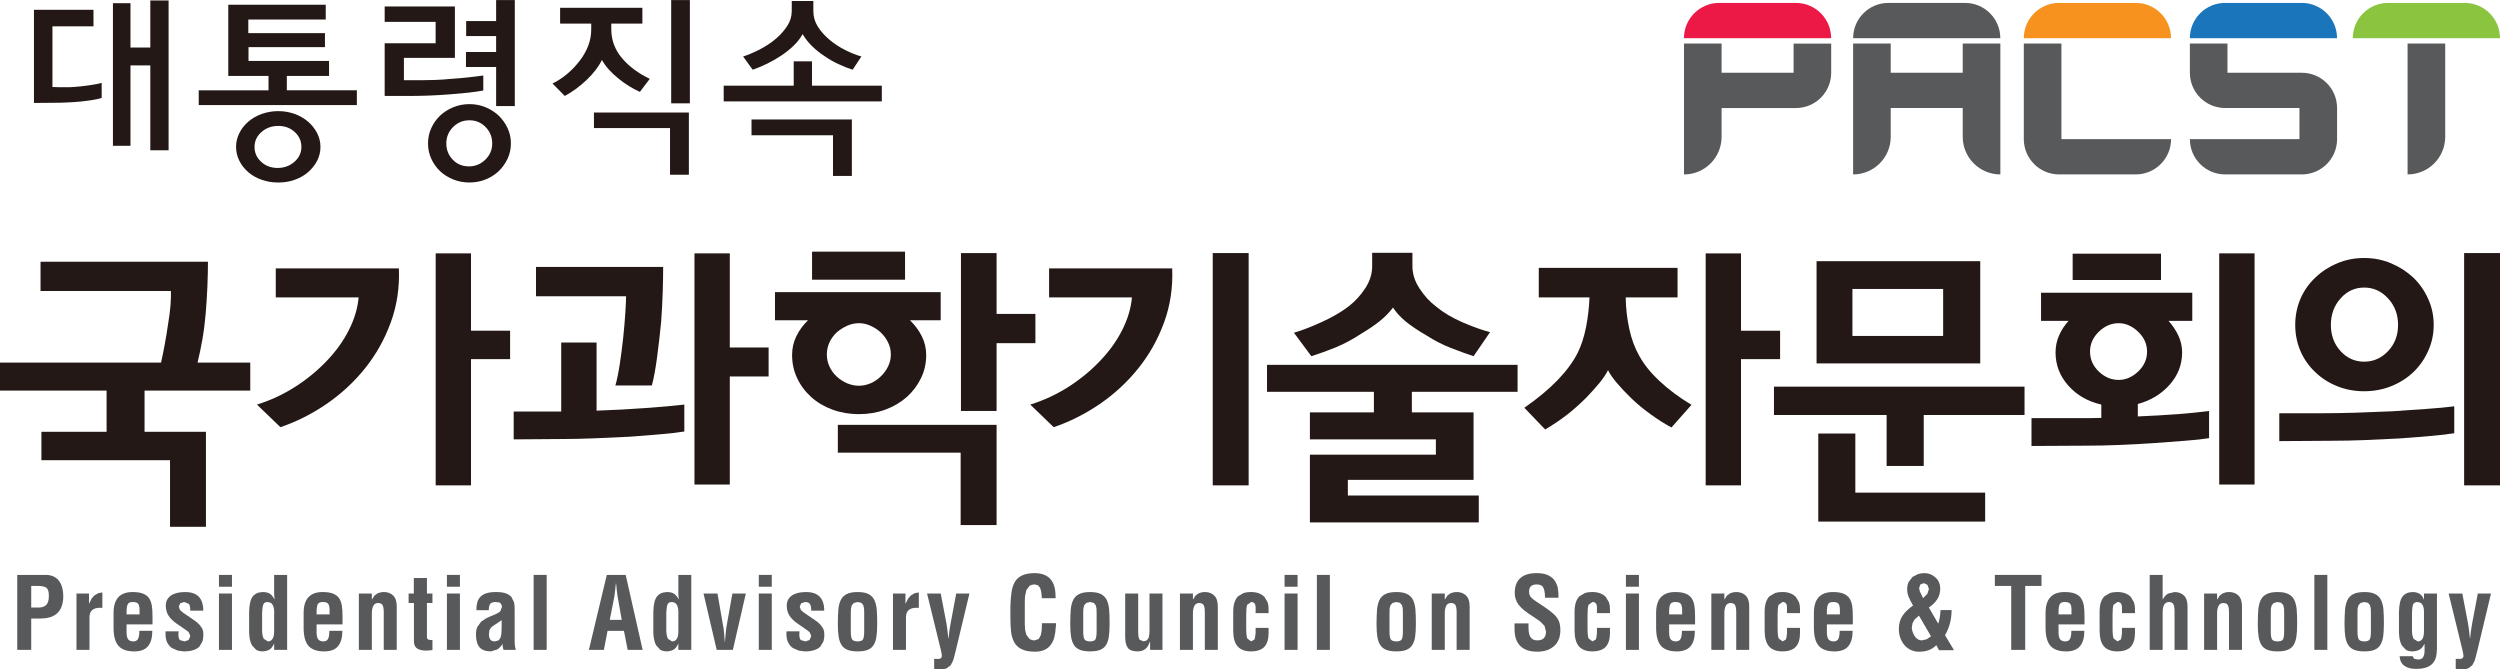 <?xml version="1.0" encoding="UTF-8"?> <svg xmlns="http://www.w3.org/2000/svg" xmlns:xlink="http://www.w3.org/1999/xlink" version="1.2" id="레이어_1" x="0px" y="0px" viewBox="0 0 2048 548.4" overflow="visible" xml:space="preserve"> <g> <path fill="#F6921D" d="M1657.902,31.286c0-15.958,12.94-28.899,28.899-28.899h62.808c15.958,0,28.899,12.941,28.899,28.899"></path> <path fill="#58595B" d="M1688.716,113.998V35.657h-30.814v78.341c0,15.958,12.941,28.88,28.899,28.88h62.808 c15.978,0,28.918-12.921,28.918-28.88"></path> <path fill="#1B75BB" d="M1793.924,31.286c0-15.958,12.94-28.899,28.879-28.899h62.828c15.938,0,28.879,12.941,28.879,28.899"></path> <path fill="#58595B" d="M1914.53,88.368c-0.058-15.9-12.98-28.764-28.88-28.764h-60.913V35.657h-30.794v24.044 c0.058,15.9,12.96,28.783,28.879,28.783h60.893v25.514h-89.772c0,15.958,12.941,28.88,28.879,28.88h62.828 c15.862,0,28.725-12.767,28.88-28.589"></path> <path fill="#EC1846" d="M1379.492,31.286c0-15.958,12.941-28.899,28.88-28.899h62.827c15.939,0,28.88,12.941,28.88,28.899"></path> <path fill="#58595B" d="M1518.088,31.286c0-15.958,12.921-28.899,28.86-28.899h62.847c15.938,0,28.86,12.941,28.86,28.899"></path> <path fill="#8BC53F" d="M1927.413,31.286c0-15.958,12.94-28.899,28.879-28.899h62.828c15.938,0,28.879,12.941,28.879,28.899"></path> <path fill="#58595B" d="M1972.29,35.657v107.24c17.022,0,30.833-13.811,30.833-30.814V35.657"></path> <path fill="#58595B" d="M1500.118,59.605V35.696h-30.814v23.908h-58.978V35.677h-30.795v107.24 c17.022,0,30.795-13.811,30.795-30.814V88.504h60.912C1487.177,88.504,1500.118,75.563,1500.118,59.605"></path> <path fill="#58595B" d="M1607.861,35.657v23.928h-58.978V35.657h-30.814v107.24c17.022,0,30.814-13.811,30.814-30.814V88.465 h58.978v23.618c0,17.003,13.811,30.814,30.833,30.814V35.657"></path> <path fill="#231815" d="M165.753,278.281c1.199-6.828,2.089-13.946,2.747-21.374c0.58-7.138,1.064-14.546,1.412-22.322 c0.29-7.737,0.445-14.45,0.445-20.156H33.212v23.966h106.795c0.135,3.018,0.039,6.964-0.348,11.877 c-0.406,4.913-1.083,10.078-2.031,15.649c-0.812,5.532-1.702,11.084-2.747,16.616c-1.006,5.532-1.992,10.368-2.96,14.488H0v22.98 h87.316v33.716H33.928v23.251h105.363v54.568h29.422v-77.818H118.42v-33.716h86.6v-22.98h-43.194 C163.239,291.319,164.554,285.052,165.753,278.281"></path> <path fill="#231815" d="M225.911,219.884v23.754h67.876c-0.793,8.859-3.443,17.738-7.95,26.694 c-4.526,8.917-10.484,17.254-17.893,25.03c-7.486,7.931-16.094,15.049-25.92,21.374c-9.788,6.287-20.291,11.2-31.53,14.701 l19.227,18.512c13.115-4.449,25.688-10.774,37.739-18.995c12.012-8.24,22.535-17.951,31.549-29.189 c8.995-11.2,16.055-23.754,21.104-37.623c5.068-13.83,7.292-28.551,6.654-44.258"></path> <polyline fill="#231815" points="385.842,207.562 356.905,207.562 356.905,397.611 385.842,397.611 385.842,294.201 417.875,294.201 417.875,270.912 385.842,270.912 "></polyline> <path fill="#231815" d="M488.711,336.408v-55.786h-28.957v56.502h-38.938v22.806l39.654-0.29c8.047,0,16.925-0.174,26.578-0.58 c9.633-0.387,19.15-0.832,28.473-1.296c9.169-0.658,17.757-1.296,25.746-2.031c7.989-0.677,14.43-1.451,19.324-2.244v-22.071 c-8.047,0.948-18.628,1.915-31.665,2.844C515.868,335.228,502.464,335.925,488.711,336.408"></path> <polyline fill="#231815" points="597.846,207.562 568.908,207.562 568.908,396.934 597.846,396.934 597.846,308.399 629.646,308.399 629.646,284.665 597.846,284.665 "></polyline> <path fill="#231815" d="M512.29,255.979c-0.406,6.325-0.987,13.173-1.76,20.639c-0.813,7.409-1.76,14.74-2.844,21.916 c-1.122,7.234-2.302,12.941-3.578,17.235h29.905c1.586-5.842,2.979-13.56,4.275-23.135c1.257-9.594,2.379-19.208,3.308-28.841 c0.619-8.221,1.064-16.5,1.315-24.798c0.251-8.298,0.348-15.068,0.348-20.31H439.094v24.005h73.795 C512.889,245.224,512.677,249.653,512.29,255.979"></path> <polyline fill="#231815" points="848.207,257.158 816.406,257.158 816.406,207.33 787.217,207.33 787.217,336.66 816.406,336.66 816.406,281.125 848.207,281.125 "></polyline> <polyline fill="#231815" points="686.361,370.82 786.966,370.82 786.966,430.127 816.407,430.127 816.407,348.034 686.361,348.034 "></polyline> <rect x="665.238" y="206.15" fill="#231815" width="76.174" height="22.98"></rect> <path fill="#231815" d="M685.394,308.399c-2.515-2.341-4.507-5.126-5.919-8.202c-1.412-3.076-2.128-6.364-2.128-9.826 c0-3.501,0.716-6.77,2.128-9.846c1.412-3.076,3.404-5.803,5.919-8.202c2.553-2.205,5.397-4.023,8.55-5.455 c3.172-1.432,6.422-2.108,9.729-2.108c3.153,0,6.345,0.677,9.498,2.108c3.172,1.431,5.938,3.25,8.298,5.455 c2.553,2.399,4.546,5.126,6.035,8.202c1.528,3.076,2.282,6.345,2.282,9.846c0,3.462-0.754,6.751-2.282,9.826 c-1.49,3.076-3.482,5.861-6.035,8.202c-2.36,2.379-5.126,4.217-8.298,5.61c-3.153,1.296-6.345,1.992-9.498,1.992 c-3.307,0-6.557-0.696-9.729-1.992C690.79,312.616,687.947,310.778,685.394,308.399 M725.26,335.577 c6.635-2.457,12.515-5.919,17.564-10.329c4.913-4.41,8.782-9.556,11.645-15.436c2.844-5.842,4.275-12.167,4.275-18.976 c0-5.513-1.238-10.716-3.675-15.533c-2.476-4.836-5.668-9.13-9.614-12.921h25.146v-23.057H634.869v23.057h27.042 c-3.927,3.791-7.118,8.086-9.478,12.921c-2.398,4.816-3.559,10.02-3.559,15.533c0,6.809,1.373,13.134,4.159,18.976 c2.747,5.88,6.596,11.026,11.49,15.436c4.894,4.41,10.716,7.873,17.448,10.329c6.731,2.457,13.946,3.695,21.703,3.695 S718.606,338.033,725.26,335.577"></path> <path fill="#231815" d="M859.407,219.884v23.754h67.876c-0.774,8.859-3.443,17.738-7.95,26.694 c-4.526,8.917-10.465,17.254-17.912,25.03c-7.447,7.931-16.055,15.049-25.862,21.374c-9.826,6.287-20.33,11.2-31.568,14.701 l19.208,18.512c13.115-4.449,25.707-10.774,37.758-18.995c12.012-8.24,22.535-17.951,31.53-29.189 c9.014-11.2,16.055-23.754,21.123-37.623c5.068-13.83,7.292-28.551,6.654-44.258"></path> <rect x="993.476" y="207.311" fill="#231815" width="29.421" height="190.3"></rect> <path fill="#231815" d="M1094.178,284.587c6.809-2.824,13.676-6.441,20.639-11.026c6.654-3.985,11.993-7.621,16.036-10.948 c4.023-3.327,7.467-6.867,10.31-10.658c2.379,3.791,5.745,7.486,10.097,11.161c4.352,3.617,10.078,7.486,17.196,11.606 c6.635,4.256,13.327,7.718,20.04,10.31c6.751,2.631,12.96,4.875,18.647,6.77l13.521-19.711c-6.654-1.721-14.237-4.449-22.786-8.143 c-8.53-3.753-15.649-7.989-21.336-12.747c-5.242-3.927-9.768-8.879-13.637-14.817c-3.888-5.919-5.842-12.032-5.842-18.357v-10.948 h-32.98v10.948c0,6.325-1.896,12.36-5.687,18.144c-3.791,5.784-8.26,10.62-13.289,14.585c-6.19,4.739-13.618,9.111-22.322,13.057 c-8.666,3.965-16.287,6.867-22.787,8.782l14.256,19.208C1080.753,289.752,1087.388,287.315,1094.178,284.587"></path> <polyline fill="#231815" points="1037.946,320.972 1125.494,320.972 1125.494,337.82 1073.074,337.82 1073.074,359.93 1176.271,359.93 1176.271,372.464 1073.074,372.464 1073.074,427.961 1211.418,427.961 1211.418,405.928 1104.159,405.928 1104.159,393.104 1207.143,393.104 1207.143,337.82 1156.599,337.82 1156.599,320.972 1243.199,320.972 1243.199,298.882 1037.946,298.882 "></polyline> <polyline fill="#231815" points="1458.259,270.931 1426.226,270.931 1426.226,207.581 1397.288,207.581 1397.288,397.611 1426.226,397.611 1426.226,294.201 1458.259,294.201 "></polyline> <path fill="#231815" d="M1342.914,291.57c-3.617-6.325-6.364-13.637-8.163-21.974c-1.838-8.279-2.824-16.984-2.979-25.978h42.478 v-24.179h-113.681v24.179h41.549c-0.329,8.376-1.276,16.539-2.844,24.431c-1.586,7.911-3.811,14.836-6.673,20.659 c-3.772,7.583-9.323,15.126-16.597,22.67c-7.273,7.505-16.364,15.088-27.274,22.67l17.08,17.777 c7.118-4.236,13.308-8.453,18.531-12.535c5.184-4.159,10.194-8.588,14.933-13.328c4.12-4.275,7.776-8.356,11.045-12.302 c3.211-3.965,5.552-7.467,6.983-10.465c1.431,2.998,3.83,6.519,7.234,10.542c3.405,4.023,7.312,8.182,11.742,12.438 c4.604,4.468,9.885,8.859,15.9,13.192c6.016,4.372,11.722,7.95,17.08,10.813l16.403-18.512 c-10.155-6.151-18.86-12.651-26.114-19.479C1352.257,305.44,1346.724,298.515,1342.914,291.57"></path> <polyline fill="#231815" points="1519.887,355.152 1489.537,355.152 1489.537,427.283 1626.237,427.283 1626.237,403.569 1519.887,403.569 "></polyline> <polyline fill="#231815" points="1453.229,339.967 1545.517,339.967 1545.517,381.71 1575.924,381.71 1575.924,339.967 1658.501,339.967 1658.501,316.736 1453.229,316.736 "></polyline> <path fill="#231815" d="M1591.825,275.206h-74.317v-38.493h74.317V275.206z M1622.213,213.965h-134.089v83.739h134.089V213.965z"></path> <rect x="1697.923" y="207.812" fill="#231815" width="72.364" height="21.57"></rect> <rect x="1817.987" y="207.56" fill="#231815" width="28.957" height="189.374"></rect> <path fill="#231815" d="M1735.623,311.223c-6.015,0-11.431-2.244-16.248-6.828c-4.816-4.623-7.215-10.078-7.215-16.403 c0-6.151,2.398-11.587,7.215-16.248c4.817-4.662,10.233-6.983,16.248-6.983c5.707,0,11.006,2.321,15.92,6.983 c4.875,4.662,7.332,10.097,7.332,16.248c0,6.325-2.457,11.78-7.332,16.403C1746.629,308.979,1741.329,311.223,1735.623,311.223 M1751.292,341.147v-10.194c10.619-2.844,19.304-8.144,26.113-15.823c6.77-7.641,10.194-16.442,10.194-26.442 c0-4.739-1.025-9.343-3.076-13.734c-2.07-4.41-4.759-8.472-8.086-12.109h19.479v-23.019h-123.894v23.019h22.555 c-3.327,3.636-5.938,7.699-7.854,12.109c-1.896,4.391-2.824,8.995-2.824,13.734c0,10.291,3.482,19.363,10.446,27.177 c6.944,7.853,15.977,13.037,27.042,15.552v10.929c-3.617,0.135-7.196,0.213-10.678,0.213h-46.501v22.787l45.321-0.251 c8.047,0,16.926-0.193,26.597-0.58c9.653-0.387,19.034-0.89,28.203-1.509c9.343-0.658,17.97-1.296,25.92-1.954 c7.873-0.58,14.353-1.296,19.421-2.108V336.66c-6.654,0.909-15.185,1.78-25.63,2.611 C1773.594,340.026,1762.685,340.664,1751.292,341.147"></path> <path fill="#231815" d="M1917.393,244.45c5.3-5.958,11.761-8.879,19.343-8.879c7.601,0,14.101,2.921,19.556,8.879 c5.474,5.919,8.202,13.192,8.202,21.723c0,8.53-2.728,15.707-8.202,21.471c-5.455,5.764-11.954,8.646-19.556,8.646 c-7.583,0-14.044-2.882-19.343-8.646c-5.281-5.764-7.95-12.941-7.95-21.471C1909.443,257.642,1912.112,250.369,1917.393,244.45 M1896.638,304.84c5.048,4.894,11.025,8.743,17.931,11.509c6.848,2.766,14.256,4.159,22.168,4.159 c7.892,0,15.281-1.393,22.186-4.159c6.887-2.766,12.921-6.615,18.125-11.509c5.087-4.913,9.13-10.658,12.09-17.332 c3.056-6.635,4.546-13.753,4.546-21.336c0-7.621-1.49-14.701-4.546-21.374c-2.959-6.635-7.002-12.418-12.09-17.332 c-5.204-4.875-11.238-8.801-18.125-11.703c-6.906-2.96-14.294-4.41-22.186-4.41c-7.912,0-15.32,1.451-22.168,4.41 c-6.906,2.902-12.882,6.828-17.931,11.703c-5.204,4.913-9.266,10.697-12.129,17.332c-2.824,6.673-4.256,13.753-4.256,21.374 c0,7.583,1.432,14.701,4.256,21.336C1887.372,294.182,1891.434,299.927,1896.638,304.84"></path> <rect x="2018.617" y="207.311" fill="#231815" width="29.383" height="190.3"></rect> <path fill="#231815" d="M1959.755,336.911c-10.02,0.464-20.059,0.851-30.254,1.18c-10.232,0.29-19.517,0.445-27.912,0.445h-34.392 v22.825l43.155-0.29c8.105,0,16.886-0.174,26.462-0.542c9.594-0.426,19.033-0.87,28.396-1.335 c9.149-0.638,17.738-1.296,25.727-2.031c7.969-0.677,14.526-1.451,19.595-2.244v-22.071c-6.016,0.793-13.463,1.489-22.438,2.108 C1979.137,335.635,1969.717,336.292,1959.755,336.911"></path> <path fill="#58595B" d="M25.572,497.693h6.132c2.727,0,4.797-0.716,6.209-2.166c1.431-1.451,2.128-3.907,2.128-7.409 c0-3.366-0.658-5.532-1.992-6.577s-3.753-1.547-7.254-1.547h-5.223 M14.121,532.376v-61.415h23.386c2.63,0,4.875,0.503,6.712,1.451 c1.876,0.967,3.366,2.263,4.468,3.946c1.141,1.644,1.934,3.521,2.418,5.571c0.484,2.031,0.735,4.217,0.735,6.499 c0,2.94-0.464,5.706-1.335,8.337c-0.909,2.553-2.379,4.623-4.372,6.209c-1.664,1.335-3.579,2.263-5.726,2.843 c-2.147,0.58-4.526,0.87-7.157,0.87h-7.679v25.688H14.121z"></path> <path fill="#58595B" d="M72.905,494.405h0.155l1.934-4.004l2.244-2.573l3.25-1.915l2.96-0.542h0.406v12.651l-1.161-0.116h-1.045 c-2.592,0-4.584,0.619-6.035,1.818c-1.509,1.18-2.263,3.172-2.302,5.958v26.694H62.653v-46.173h10.252"></path> <path fill="#58595B" d="M114.319,503.322v-4.004c-0.058-2.341-0.484-3.946-1.238-4.836c-0.754-0.851-2.205-1.315-4.313-1.315 c-2.205,0-3.598,0.658-4.178,1.954c-0.619,1.277-0.909,3.366-0.909,6.325v1.876 M93.022,502.104c0-11.393,5.184-17.1,15.571-17.1 c3.578,0,6.499,0.426,8.704,1.335c2.205,0.909,3.888,2.244,4.952,3.927c1.103,1.741,1.799,3.772,2.166,6.151 c0.368,2.399,0.522,5.319,0.522,8.898v6.171H103.68v6.77c0.058,2.766,0.542,4.662,1.451,5.668c0.929,1.006,2.321,1.509,4.12,1.509 c1.799,0,3.056-0.658,3.791-1.992c0.716-1.354,1.103-3.559,1.103-6.673h10.639c0,5.552-1.18,9.749-3.559,12.612 c-2.36,2.805-6.093,4.255-11.181,4.255c-5.996,0-10.329-1.509-12.999-4.565c-2.689-3.018-4.023-7.989-4.023-14.836V502.104z"></path> <path fill="#58595B" d="M146.313,517.172l-0.174,2.457c0,2.495,0.464,4.12,1.335,4.758l3.753,1.045l3.288-1.141l1.296-2.863 l-0.194-1.161l-1.141-2.553l-3.095-2.244l-0.986-0.696l-5.842-4.004c-2.785-1.973-4.991-4.082-6.461-6.403 c-1.509-2.263-2.283-5.01-2.283-8.163c0-3.598,1.412-6.345,4.159-8.298c2.747-1.934,6.673-2.902,11.722-2.902 c9.904,0,14.836,5.087,14.836,15.281h-10.658c0-2.669-0.348-4.507-1.102-5.552l-3.791-1.567l-3.288,0.986l-1.219,2.785l0.967,2.805 l2.805,2.36l0.251,0.155l8.666,5.919l2.244,1.625l2.282,2.302l1.896,2.65l0.87,2.476l0.155,3.114c0,1.876-0.251,3.579-0.754,5.126 l-2.457,4.198c-1.199,1.219-2.824,2.205-4.913,2.882c-2.089,0.696-4.72,1.083-7.795,1.083l-4.952-0.638l-4.836-2.108 c-1.509-1.025-2.805-2.476-3.83-4.391c-0.967-1.934-1.47-4.275-1.47-7.118v-1.064l0.077-1.141"></path> <path fill="#58595B" d="M179.371,532.376h10.658v-46.171h-10.658V532.376z M179.371,480.652h10.658v-9.691h-10.658V480.652z"></path> <path fill="#58595B" d="M224.577,503.4v-0.716l0.077-0.832l-0.213-3.114l-0.754-2.747l-1.548-2.031l-2.573-0.793 c-1.954,0-3.211,0.58-3.714,1.722c-0.522,1.141-0.87,2.979-1.045,5.513l-0.077,1.683v15.378c0.155,2.457,0.619,4.41,1.335,5.822 l3.346,2.147c3.405,0,5.165-2.727,5.165-8.202 M224.577,527.463h-0.174c-0.987,2.244-2.186,3.811-3.637,4.662 c-1.451,0.87-3.288,1.373-5.532,1.489c-2.128,0-3.908-0.445-5.377-1.296l-3.366-3.54c-0.812-1.451-1.431-3.114-1.779-4.913 c-0.348-1.78-0.561-3.733-0.638-5.803v-16.713c0.135-6.035,1.103-10.271,2.921-12.612c1.857-2.418,4.565-3.617,8.24-3.733 c2.34,0,4.236,0.406,5.745,1.315c1.431,0.928,2.708,2.418,3.753,4.546h0.174l-0.329-4.081v-15.823h10.639v61.415h-10.639V527.463z"></path> <path fill="#58595B" d="M269.995,503.322v-4.004c-0.058-2.341-0.464-3.946-1.257-4.836c-0.754-0.851-2.186-1.315-4.314-1.315 c-2.186,0-3.598,0.658-4.178,1.954c-0.599,1.277-0.89,3.366-0.89,6.325v1.876 M248.736,502.104c0-11.393,5.145-17.1,15.533-17.1 c3.598,0,6.519,0.426,8.704,1.335c2.205,0.909,3.869,2.244,4.971,3.927c1.064,1.741,1.799,3.772,2.147,6.151 c0.348,2.399,0.522,5.319,0.522,8.898v6.171h-21.258v6.77c0.039,2.766,0.542,4.662,1.47,5.668c0.928,1.006,2.282,1.509,4.081,1.509 c1.818,0,3.076-0.658,3.81-1.992c0.716-1.354,1.103-3.559,1.103-6.673h10.658c0,5.552-1.199,9.749-3.578,12.612 c-2.36,2.805-6.093,4.255-11.161,4.255c-6.016,0-10.33-1.509-13.038-4.565c-2.669-3.018-3.965-7.989-3.965-14.836V502.104z"></path> <path fill="#58595B" d="M304.62,490.981h0.174l2.031-3.153l2.592-1.838l2.573-0.793l2.379-0.213c3.172,0,5.725,0.948,7.699,2.843 c1.954,1.915,2.94,4.874,2.94,8.937v35.611h-10.639v-30.775c0-2.573-0.271-4.468-0.87-5.668c-0.561-1.257-1.799-1.876-3.617-1.954 c-1.876,0-3.192,0.735-4.004,2.224c-0.832,1.489-1.257,3.559-1.257,6.287v29.886h-10.639v-46.173h10.639"></path> <path fill="#58595B" d="M354.255,532.55c-2.205,0.29-4.004,0.406-5.436,0.406c-2.863,0-5.242-0.58-7.041-1.664 c-1.799-1.122-2.689-3.134-2.689-6.035v-31.259h-4.352v-7.795h4.256v-12.689h10.755v12.689h4.507v7.795h-4.507v28.667l0.948,1.257 l1.973,0.368h0.909l0.677-0.077"></path> <path fill="#58595B" d="M366.112,532.376h10.658v-46.171h-10.658V532.376z M366.112,480.652h10.658v-9.691h-10.658V480.652z"></path> <path fill="#58595B" d="M410.95,508.061l-2.708,1.799c-2.611,1.702-4.565,3.056-5.9,4.081l-1.432,2.36l-0.367,3.25 c0,1.915,0.367,3.366,1.122,4.372c0.735,0.986,2.05,1.509,3.888,1.509l2.979-0.89l1.606-2.36l0.599-3.018l0.155-3.791l0.058-2.321 M412.439,532.376l-0.735-3.424l0.077-0.658v-0.658h-0.174c-1.315,2.012-2.747,3.501-4.255,4.391l-5.068,1.586 c-4.313,0-7.447-1.122-9.42-3.327c-1.954-2.263-2.94-5.745-2.94-10.484c0-2.418,0.348-4.468,1.083-6.209l3.133-4.314l4.275-2.844 c1.547-0.793,3.578-1.664,6.171-2.689l1.122-0.484c1.915-0.832,3.308-1.702,4.178-2.592l1.315-3.327l-0.251-1.78l-1.47-1.954 l-3.52-0.445c-2.166,0-3.675,0.561-4.43,1.586c-0.754,1.103-1.122,2.805-1.122,5.145h-10.155c0-2.418,0.213-4.526,0.696-6.287 c0.464-1.76,1.296-3.327,2.495-4.584c1.199-1.335,2.863-2.321,4.971-3.018c2.128-0.677,4.778-1.006,7.95-1.006 c3.269,0,5.939,0.329,7.989,1.064c2.05,0.774,3.578,1.76,4.623,3.018l2.089,4.217c0.367,1.528,0.542,3.346,0.542,5.358v27.255 c0,2.108,0.29,4.217,0.909,6.461H412.439z"></path> <rect x="437.16" y="470.961" fill="#58595B" width="10.678" height="61.415"></rect> <path fill="#58595B" d="M499.523,507.81h9.807l-3.076-17.409c-0.348-1.528-0.658-3.869-1.006-6.944l-0.155-1.586l-0.406-4.081 h-0.155l-0.426,4.081l-0.174,1.586c-0.31,3.076-0.658,5.416-0.987,6.944 M482.424,532.376l14.662-61.415h15.475l13.888,61.415 h-12.263l-3.056-15.571h-13.424l-2.998,15.571H482.424z"></path> <path fill="#58595B" d="M555.697,503.4v-0.716l0.077-0.832l-0.213-3.114l-0.735-2.747l-1.547-2.031l-2.592-0.793 c-1.954,0-3.211,0.58-3.714,1.722c-0.503,1.141-0.87,2.979-1.045,5.513l-0.077,1.683v15.378c0.174,2.457,0.619,4.41,1.335,5.822 l3.327,2.147c3.463,0,5.184-2.727,5.184-8.202 M555.697,527.463h-0.174c-0.967,2.244-2.205,3.811-3.637,4.662 c-1.451,0.87-3.288,1.373-5.493,1.489c-2.166,0-3.965-0.445-5.416-1.296l-3.385-3.54c-0.832-1.451-1.373-3.114-1.741-4.913 c-0.387-1.78-0.6-3.733-0.638-5.803v-16.713c0.135-6.035,1.083-10.271,2.921-12.612c1.838-2.418,4.584-3.617,8.26-3.733 c2.302,0,4.217,0.406,5.706,1.315c1.47,0.928,2.708,2.418,3.753,4.546h0.174l-0.329-4.081v-15.823h10.619v61.415h-10.619V527.463z"></path> <path fill="#58595B" d="M576.317,486.203h11.451l4.507,25.881c0.348,1.509,0.599,3.424,0.812,5.706 c0.232,2.244,0.426,4.546,0.58,6.906l0.077,1.045h0.174l0.077-1.045c0.174-2.36,0.387-4.662,0.58-6.906 c0.213-2.283,0.503-4.198,0.793-5.706l4.604-25.881h11.026l-10.62,46.173h-13.25"></path> <path fill="#58595B" d="M621.599,532.376h10.639v-46.171h-10.639V532.376z M621.599,480.652h10.639v-9.691h-10.639V480.652z"></path> <path fill="#58595B" d="M654.986,517.172l-0.174,2.457c0,2.495,0.445,4.12,1.335,4.758l3.753,1.045l3.269-1.141l1.296-2.863 l-0.155-1.161l-1.199-2.553l-3.056-2.244l-0.986-0.696l-5.803-4.004c-2.844-1.973-5.029-4.082-6.519-6.403 c-1.489-2.263-2.244-5.01-2.244-8.163c0-3.598,1.354-6.345,4.12-8.298c2.766-1.934,6.693-2.902,11.761-2.902 c9.865,0,14.817,5.087,14.817,15.281h-10.639c0-2.669-0.387-4.507-1.141-5.552c-0.774-1.044-2.031-1.567-3.791-1.567l-3.269,0.986 l-1.219,2.785l0.948,2.805l2.805,2.36l0.251,0.155l8.685,5.919l2.244,1.625l2.302,2.302l1.896,2.65l0.851,2.476l0.174,3.114 c0,1.876-0.271,3.579-0.754,5.126l-2.476,4.198c-1.199,1.219-2.844,2.205-4.913,2.882c-2.089,0.696-4.72,1.083-7.834,1.083 l-4.913-0.638l-4.836-2.108c-1.528-1.025-2.805-2.476-3.83-4.391c-0.967-1.934-1.489-4.275-1.489-7.118v-1.064l0.077-1.141"></path> <path fill="#58595B" d="M696.98,517.308c0,3.114,0.348,5.242,1.006,6.403c0.716,1.122,2.263,1.722,4.643,1.722 c2.302,0,3.753-0.6,4.372-1.722c0.619-1.161,0.948-3.288,0.948-6.403v-15.359l-0.116-3.559l-0.619-2.611l-1.586-1.915l-2.998-0.696 l-3.192,0.774l-1.663,1.915l-0.638,2.534l-0.155,3.559 M694.292,532.337c-2.128-0.832-3.772-2.166-4.913-3.965 c-1.141-1.799-1.934-4.081-2.398-6.886c-0.406-2.766-0.638-6.306-0.638-10.542c0.058-5.01,0.194-8.917,0.445-11.722 c0.251-2.766,0.851-5.261,1.857-7.447c0.986-2.167,2.592-3.869,4.816-5.029c2.244-1.18,5.3-1.741,9.169-1.741 c3.83,0,6.828,0.561,9.014,1.741c2.186,1.161,3.772,2.863,4.739,5.029c0.986,2.186,1.605,4.7,1.838,7.583 c0.251,2.863,0.387,6.712,0.387,11.587c0,4.314-0.213,7.853-0.619,10.6c-0.406,2.747-1.18,5.029-2.302,6.828 c-1.102,1.799-2.727,3.134-4.836,3.965c-2.07,0.87-4.855,1.277-8.221,1.277C699.205,533.614,696.419,533.208,694.292,532.337"></path> <path fill="#58595B" d="M741.761,494.405h0.174l1.954-4.004l2.225-2.573l3.23-1.915l2.96-0.542h0.406v12.651l-1.122-0.116h-1.064 c-2.573,0-4.565,0.619-6.054,1.818c-1.509,1.18-2.244,3.172-2.302,5.958v26.694h-10.639v-46.173h10.233"></path> <path fill="#58595B" d="M770.64,486.203l4.681,24.489c0.484,2.727,1.006,6.809,1.528,12.264h0.193 c0.329-3.791,0.851-7.776,1.644-11.954l4.643-24.798h10.832l-11.219,46.83l-0.638,2.553c-0.638,2.573-1.161,4.488-1.625,5.784 l-1.876,3.617l-3.288,2.495c-1.373,0.58-3.153,0.87-5.242,0.87c-1.509,0-3.172-0.135-5.01-0.426v-8.24l1.045,0.058 c7.273,0.793,5.184-3.134,4.256-8.028l-11.122-45.515"></path> <path fill="#58595B" d="M865.113,510.518l-0.078,1.741l-0.174,1.799c-0.174,2.96-0.542,5.668-1.161,8.028 c-0.619,2.341-1.605,4.41-2.94,6.151c-1.277,1.799-3.018,3.172-5.126,4.139c-2.147,0.967-4.739,1.489-7.873,1.489 c-4.527,0-8.144-0.696-10.871-2.07c-2.747-1.354-4.758-3.25-6.074-5.706c-1.315-2.457-2.147-5.3-2.534-8.472 c-0.387-3.192-0.58-7.234-0.58-12.109v-8.743c0.174-4.739,0.483-8.608,0.929-11.645c0.425-3.056,1.296-5.706,2.553-8.105 c1.296-2.379,3.269-4.217,5.958-5.552c2.65-1.296,6.229-1.954,10.62-1.954c10.368,0.174,15.977,5.455,16.79,15.862l0.251,4.662 h-11.316l-0.155-1.915l-0.406-3.579l-0.793-2.747l-1.586-2.225l-2.785-0.793c-1.857,0-3.327,0.426-4.468,1.257l-2.495,3.424 l-1.064,4.778c-0.135,1.721-0.232,3.714-0.232,5.996v17.061l0.232,4.623l1.064,4.139l2.495,3.288 c1.141,0.832,2.611,1.257,4.468,1.257l3.134-1.18l1.702-3.037l0.735-3.791l0.155-4.159l0.097-1.915"></path> <path fill="#58595B" d="M887.378,517.308c0,3.114,0.329,5.242,1.006,6.403c0.716,1.122,2.244,1.722,4.643,1.722 c2.302,0,3.753-0.6,4.372-1.722c0.619-1.161,0.948-3.288,0.948-6.403v-15.359l-0.116-3.559l-0.619-2.611l-1.605-1.915l-2.979-0.696 l-3.192,0.774l-1.683,1.915l-0.638,2.534l-0.135,3.559 M884.67,532.337c-2.109-0.832-3.753-2.166-4.913-3.965 c-1.122-1.799-1.915-4.081-2.36-6.886c-0.426-2.766-0.658-6.306-0.658-10.542c0.058-5.01,0.193-8.917,0.426-11.722 c0.271-2.766,0.89-5.261,1.876-7.447c0.967-2.167,2.592-3.869,4.836-5.029c2.205-1.18,5.281-1.741,9.149-1.741 c3.83,0,6.809,0.561,9.014,1.741c2.186,1.161,3.772,2.863,4.739,5.029c0.967,2.186,1.606,4.7,1.838,7.583 c0.251,2.863,0.367,6.712,0.367,11.587c0,4.314-0.213,7.853-0.599,10.6c-0.445,2.747-1.2,5.029-2.302,6.828 c-1.103,1.799-2.728,3.134-4.817,3.965c-2.108,0.87-4.855,1.277-8.24,1.277C889.583,533.614,886.817,533.208,884.67,532.337"></path> <path fill="#58595B" d="M942.158,525.548h-0.174c-0.813,2.708-2.031,4.739-3.637,6.035c-1.625,1.296-3.695,1.973-6.287,2.05 c-3.985,0-6.673-0.967-8.124-2.902c-1.47-1.973-2.186-4.971-2.186-9.169v-35.34h10.658v31.626l0.213,3.656l0.851,2.476l3.288,1.451 l2.728-0.832l1.47-2.128l0.58-2.824l0.135-3.463v-29.963h10.619v46.173h-10.136"></path> <path fill="#58595B" d="M977.247,490.981h0.174l2.031-3.153l2.573-1.838l2.592-0.793l2.379-0.213c3.172,0,5.745,0.948,7.679,2.843 c1.973,1.915,2.96,4.874,2.96,8.937v35.611h-10.639v-30.775c0-2.573-0.29-4.468-0.87-5.668c-0.561-1.257-1.799-1.876-3.617-1.954 c-1.876,0-3.211,0.735-4.023,2.224c-0.813,1.489-1.238,3.559-1.238,6.287v29.886h-10.639v-46.173h10.639"></path> <path fill="#58595B" d="M1028.604,502.258v-5.203c-0.194-2.573-1.412-3.907-3.695-3.907l-3.269,2.36 c-0.503,1.548-0.735,4.217-0.735,7.989v10.852c0,4.43,0.29,7.351,0.87,8.685l3.134,2.379l2.728-1.509 c0.425-0.987,0.716-2.534,0.87-4.7l0.097-0.58v-4.275h10.62v4.275c0,4.971-1.141,8.705-3.424,11.239 c-2.282,2.476-5.996,3.753-11.122,3.753c-4.739,0-8.337-1.373-10.755-4.043c-2.476-2.727-3.675-7.118-3.675-13.212v-15.01 c0-3.114,0.367-5.745,1.064-7.911c0.735-2.108,1.722-3.83,3.037-5.049l4.546-2.65c1.722-0.503,3.656-0.754,5.784-0.754 c2.553,0,4.778,0.348,6.674,1.083c1.876,0.754,3.366,1.76,4.526,2.998l2.553,4.294c0.522,1.586,0.793,3.366,0.793,5.203v3.695"></path> <path fill="#58595B" d="M1052.318,532.376h10.658v-46.171h-10.658V532.376z M1052.318,480.652h10.658v-9.691h-10.658V480.652z"></path> <rect x="1078.78" y="470.961" fill="#58595B" width="10.639" height="61.415"></rect> <path fill="#58595B" d="M1138.281,517.308c0,3.114,0.348,5.242,1.006,6.403c0.716,1.122,2.225,1.722,4.662,1.722 c2.263,0,3.714-0.6,4.372-1.722c0.6-1.161,0.928-3.288,0.928-6.403v-15.359l-0.135-3.559l-0.619-2.611l-1.586-1.915l-2.959-0.696 l-3.192,0.774l-1.703,1.915l-0.658,2.534l-0.116,3.559 M1135.592,532.337c-2.128-0.832-3.772-2.166-4.913-3.965 c-1.161-1.799-1.954-4.081-2.379-6.886c-0.445-2.766-0.658-6.306-0.658-10.542c0.058-5.01,0.213-8.917,0.445-11.722 c0.251-2.766,0.87-5.261,1.837-7.447c0.987-2.167,2.611-3.869,4.836-5.029c2.225-1.18,5.3-1.741,9.188-1.741 c3.791,0,6.789,0.561,8.975,1.741c2.205,1.161,3.772,2.863,4.778,5.029c0.948,2.186,1.586,4.7,1.818,7.583 c0.251,2.863,0.367,6.712,0.367,11.587c0,4.314-0.194,7.853-0.6,10.6s-1.18,5.029-2.321,6.828 c-1.103,1.799-2.728,3.134-4.817,3.965c-2.089,0.87-4.836,1.277-8.202,1.277C1140.505,533.614,1137.7,533.208,1135.592,532.337"></path> <path fill="#58595B" d="M1183.563,490.981h0.155l2.05-3.153l2.553-1.838l2.612-0.793l2.341-0.213c3.172,0,5.745,0.948,7.698,2.843 c2.012,1.915,2.96,4.874,2.96,8.937v35.611h-10.658v-30.775c0-2.573-0.29-4.468-0.832-5.668c-0.6-1.257-1.799-1.876-3.637-1.954 c-1.876,0-3.211,0.735-4.043,2.224c-0.793,1.489-1.199,3.559-1.199,6.287v29.886h-10.678v-46.173h10.678"></path> <path fill="#58595B" d="M1265.676,489.647c0-3.54-0.445-6.229-1.316-8.105c-0.87-1.876-2.689-2.766-5.416-2.766 c-2.031,0-3.578,0.426-4.681,1.354c-1.064,0.909-1.644,2.36-1.644,4.352c0,2.089,0.542,3.714,1.528,4.758 c1.025,1.161,2.631,2.457,4.875,3.927l0.174,0.077l3.772,2.476l3.501,2.379l3.675,2.708l2.96,2.515 c1.915,1.838,3.25,3.772,4.024,5.745c0.754,2.012,1.122,4.391,1.122,7.099c0,5.668-1.702,10.059-5.145,13.095 c-3.443,3.056-8.027,4.604-13.734,4.604c-3.347,0-6.171-0.445-8.589-1.335c-2.399-0.909-4.352-2.186-5.823-3.849 c-1.47-1.625-2.573-3.559-3.25-5.803c-0.658-2.282-1.006-4.855-1.006-7.699v-4.488h11.451v3.598c0,3.385,0.542,5.958,1.683,7.679 c1.103,1.78,2.94,2.631,5.532,2.631c4.739,0,7.099-2.379,7.099-7.176l-1.122-4.623l-3.443-3.52 c-1.335-1.006-3.385-2.457-6.229-4.314c-2.94-1.915-5.319-3.579-7.099-4.991c-1.76-1.451-3.347-3.037-4.759-4.836 c-1.973-2.901-2.94-6.016-2.94-9.44c0-5.261,1.49-9.323,4.488-12.032c3.017-2.785,7.505-4.159,13.502-4.159 c4.14,0,7.447,0.658,9.942,2.012c2.495,1.354,4.294,3.018,5.397,5.049c1.122,2.012,1.838,4.004,2.07,5.938 c0.329,1.973,0.445,4.159,0.445,6.519v0.619"></path> <path fill="#58595B" d="M1308.212,502.258v-5.203c-0.155-2.573-1.354-3.907-3.675-3.907l-3.269,2.36 c-0.503,1.548-0.754,4.217-0.754,7.989v10.852c0,4.43,0.271,7.351,0.87,8.685l3.153,2.379l2.727-1.509 c0.426-0.987,0.716-2.534,0.89-4.7l0.058-0.58v-4.275h10.677v4.275c0,4.971-1.18,8.705-3.462,11.239 c-2.302,2.476-6.016,3.753-11.142,3.753c-4.739,0-8.337-1.373-10.755-4.043c-2.418-2.727-3.637-7.118-3.637-13.212v-15.01 c0-3.114,0.348-5.745,1.064-7.911c0.697-2.108,1.702-3.83,3.037-5.049l4.526-2.65c1.722-0.503,3.656-0.754,5.764-0.754 c2.592,0,4.816,0.348,6.673,1.083c1.876,0.754,3.404,1.76,4.546,2.998l2.553,4.294c0.542,1.586,0.832,3.366,0.832,5.203v3.695"></path> <path fill="#58595B" d="M1331.947,532.376h10.658v-46.171h-10.658V532.376z M1331.947,480.652h10.658v-9.691h-10.658V480.652z"></path> <path fill="#58595B" d="M1378.003,503.322v-4.004c-0.077-2.341-0.503-3.946-1.257-4.836c-0.774-0.851-2.224-1.315-4.333-1.315 c-2.167,0-3.598,0.658-4.178,1.954c-0.619,1.277-0.89,3.366-0.89,6.325v1.876 M1356.687,502.104c0-11.393,5.184-17.1,15.552-17.1 c3.598,0,6.519,0.426,8.724,1.335c2.205,0.909,3.869,2.244,4.952,3.927c1.083,1.741,1.818,3.772,2.167,6.151 c0.368,2.399,0.522,5.319,0.522,8.898v6.171h-21.258v6.77c0.039,2.766,0.522,4.662,1.451,5.668s2.302,1.509,4.101,1.509 c1.818,0,3.056-0.658,3.81-1.992c0.716-1.354,1.103-3.559,1.103-6.673h10.639c0,5.552-1.18,9.749-3.54,12.612 c-2.399,2.805-6.113,4.255-11.219,4.255c-5.977,0-10.33-1.509-12.999-4.565c-2.669-3.018-4.004-7.989-4.004-14.836V502.104z"></path> <path fill="#58595B" d="M1412.589,490.981h0.174l2.031-3.153l2.592-1.838l2.573-0.793l2.36-0.213c3.172,0,5.726,0.948,7.699,2.843 c1.973,1.915,2.94,4.874,2.94,8.937v35.611h-10.639v-30.775c0-2.573-0.29-4.468-0.851-5.668c-0.581-1.257-1.799-1.876-3.656-1.954 c-1.838,0-3.172,0.735-3.985,2.224c-0.813,1.489-1.238,3.559-1.238,6.287v29.886h-10.658v-46.173h10.658"></path> <path fill="#58595B" d="M1463.907,502.258v-5.203c-0.136-2.573-1.374-3.907-3.656-3.907l-3.269,2.36 c-0.503,1.548-0.755,4.217-0.755,7.989v10.852c0,4.43,0.29,7.351,0.87,8.685l3.153,2.379l2.728-1.509 c0.426-0.987,0.696-2.534,0.87-4.7l0.058-0.58v-4.275h10.658v4.275c0,4.971-1.142,8.705-3.463,11.239 c-2.263,2.476-5.957,3.753-11.122,3.753c-4.74,0-8.337-1.373-10.755-4.043c-2.418-2.727-3.637-7.118-3.637-13.212v-15.01 c0-3.114,0.348-5.745,1.064-7.911c0.716-2.108,1.722-3.83,3.018-5.049l4.565-2.65c1.702-0.503,3.636-0.754,5.745-0.754 c2.592,0,4.797,0.348,6.692,1.083c1.877,0.754,3.366,1.76,4.546,2.998l2.534,4.294c0.542,1.586,0.813,3.366,0.813,5.203v3.695"></path> <path fill="#58595B" d="M1507.236,503.322v-4.004c-0.077-2.341-0.484-3.946-1.238-4.836c-0.774-0.851-2.224-1.315-4.352-1.315 c-2.205,0-3.578,0.658-4.159,1.954c-0.619,1.277-0.909,3.366-0.909,6.325v1.876 M1485.939,502.104c0-11.393,5.165-17.1,15.552-17.1 c3.598,0,6.519,0.426,8.724,1.335c2.205,0.909,3.83,2.244,4.952,3.927c1.083,1.741,1.799,3.772,2.166,6.151 c0.348,2.399,0.503,5.319,0.503,8.898v6.171h-21.258v6.77c0.038,2.766,0.522,4.662,1.47,5.668c0.929,1.006,2.283,1.509,4.081,1.509 c1.838,0,3.057-0.658,3.83-1.992c0.716-1.354,1.083-3.559,1.083-6.673h10.639c0,5.552-1.18,9.749-3.56,12.612 c-2.359,2.805-6.074,4.255-11.18,4.255c-5.997,0-10.33-1.509-12.999-4.565c-2.688-3.018-4.004-7.989-4.004-14.836V502.104z"></path> <path fill="#58595B" d="M1578.883,486.494l1.296-3.985l-1.238-3.385l-2.844-1.412l-2.844,1.006l-1.122,2.998l0.6,2.785l1.722,3.501 l0.967,1.992 M1571.997,504.309l-3.598,3.211l-1.644,3.018l-0.58,3.269v0.754l0.077,0.638c0.387,2.534,1.315,4.7,2.747,6.615 c1.47,1.857,3.269,2.786,5.455,2.786l3.849-0.89l3.578-2.457L1571.997,504.309z M1587.801,510.944 c1.083-3.385,1.721-7.118,1.876-11.2h9.072c0,7.583-1.779,14.45-5.397,20.601l7.37,12.283h-12.283l-2.186-4.081 c-2.05,1.954-4.198,3.366-6.442,4.12c-2.282,0.832-4.913,1.219-7.911,1.219c-2.341,0-4.507-0.503-6.499-1.431 c-1.992-0.909-3.733-2.205-5.203-3.907c-1.49-1.702-2.612-3.656-3.443-5.938c-0.793-2.263-1.219-4.681-1.219-7.234 c0-4.255,0.968-7.853,2.902-10.794c1.934-2.96,4.855-5.803,8.724-8.55c-1.567-2.708-2.766-5.068-3.598-7.08 c-0.832-1.954-1.218-4.043-1.218-6.19c0-2.244,0.387-4.256,1.18-5.977l3.23-4.178l4.545-2.341c1.663-0.503,3.385-0.754,5.184-0.754 c3.443,0,6.48,1.18,9.053,3.54c2.611,2.302,3.888,5.416,3.888,9.246c0,3.211-0.832,6.132-2.495,8.705 c-1.683,2.592-3.927,4.797-6.828,6.615L1587.801,510.944z"></path> <polyline fill="#58595B" points="1634.187,470.961 1672.409,470.961 1672.409,479.994 1659.043,479.994 1659.043,532.376 1647.592,532.376 1647.592,479.994 1634.187,479.994 "></polyline> <path fill="#58595B" d="M1696.976,503.322v-4.004c-0.02-2.341-0.445-3.946-1.219-4.836c-0.754-0.851-2.205-1.315-4.333-1.315 c-2.205,0-3.578,0.658-4.159,1.954c-0.619,1.277-0.909,3.366-0.909,6.325v1.876 M1675.717,502.104c0-11.393,5.183-17.1,15.552-17.1 c3.598,0,6.499,0.426,8.724,1.335c2.186,0.909,3.869,2.244,4.933,3.927c1.103,1.741,1.818,3.772,2.186,6.151 c0.348,2.399,0.522,5.319,0.522,8.898v6.171h-21.278v6.77c0.038,2.766,0.541,4.662,1.47,5.668c0.929,1.006,2.302,1.509,4.101,1.509 c1.799,0,3.056-0.658,3.792-1.992c0.735-1.354,1.122-3.559,1.122-6.673h10.658c0,5.552-1.199,9.749-3.578,12.612 c-2.379,2.805-6.112,4.255-11.199,4.255c-5.997,0-10.33-1.509-12.999-4.565c-2.669-3.018-4.003-7.989-4.003-14.836V502.104z"></path> <path fill="#58595B" d="M1738.312,502.258v-5.203c-0.174-2.573-1.374-3.907-3.675-3.907l-3.269,2.36 c-0.522,1.548-0.754,4.217-0.754,7.989v10.852c0,4.43,0.29,7.351,0.851,8.685l3.172,2.379l2.727-1.509 c0.406-0.987,0.697-2.534,0.87-4.7l0.078-0.58v-4.275h10.658v4.275c0,4.971-1.199,8.705-3.443,11.239 c-2.302,2.476-6.016,3.753-11.142,3.753c-4.759,0-8.337-1.373-10.774-4.043c-2.418-2.727-3.617-7.118-3.617-13.212v-15.01 c0-3.114,0.329-5.745,1.045-7.911c0.715-2.108,1.702-3.83,3.036-5.049l4.526-2.65c1.721-0.503,3.656-0.754,5.784-0.754 c2.553,0,4.797,0.348,6.654,1.083c1.896,0.754,3.404,1.76,4.565,2.998l2.515,4.294c0.541,1.586,0.851,3.366,0.851,5.203v3.695"></path> <path fill="#58595B" d="M1761.022,532.376v-61.415h10.619v20.02h0.174c1.296-2.379,2.824-3.985,4.526-4.778l5.048-1.199 c3.172,0,5.726,0.948,7.699,2.824c1.953,1.915,2.94,4.874,2.94,8.937v35.611h-10.639v-31.568c0-2.611-0.29-4.449-0.87-5.706 c-0.561-1.238-1.76-1.857-3.637-1.934c-1.856,0-3.172,0.774-4.004,2.205c-0.812,1.489-1.238,3.559-1.238,6.306v30.698"></path> <path fill="#58595B" d="M1816.247,490.981h0.174l2.031-3.153l2.592-1.838l2.573-0.793l2.38-0.213c3.172,0,5.745,0.948,7.679,2.843 c1.993,1.915,2.96,4.874,2.96,8.937v35.611h-10.639v-30.775c0-2.573-0.29-4.468-0.871-5.668c-0.541-1.257-1.78-1.876-3.636-1.954 c-1.838,0-3.172,0.735-4.004,2.224c-0.813,1.489-1.238,3.559-1.238,6.287v29.886h-10.639v-46.173h10.639"></path> <path fill="#58595B" d="M1860.233,517.308c0,3.114,0.329,5.242,0.986,6.403c0.697,1.122,2.244,1.722,4.623,1.722 c2.302,0,3.772-0.6,4.41-1.722c0.619-1.161,0.928-3.288,0.928-6.403v-15.359l-0.096-3.559l-0.619-2.611l-1.625-1.915l-2.998-0.696 l-3.172,0.774l-1.683,1.915l-0.658,2.534l-0.097,3.559 M1857.506,532.337c-2.109-0.832-3.753-2.166-4.933-3.965 c-1.103-1.799-1.896-4.081-2.36-6.886c-0.426-2.766-0.638-6.306-0.638-10.542c0.038-5.01,0.193-8.917,0.445-11.722 c0.251-2.766,0.871-5.261,1.857-7.447c0.948-2.167,2.573-3.869,4.816-5.029c2.225-1.18,5.3-1.741,9.15-1.741 c3.849,0,6.828,0.561,9.014,1.741c2.205,1.161,3.792,2.863,4.74,5.029c0.986,2.186,1.625,4.7,1.857,7.583 c0.251,2.863,0.387,6.712,0.387,11.587c0,4.314-0.233,7.853-0.619,10.6c-0.426,2.747-1.18,5.029-2.302,6.828 c-1.122,1.799-2.708,3.134-4.817,3.965c-2.128,0.87-4.855,1.277-8.259,1.277C1862.4,533.614,1859.633,533.208,1857.506,532.337"></path> <rect x="1895.922" y="470.961" fill="#58595B" width="10.62" height="61.415"></rect> <path fill="#58595B" d="M1931.262,517.308c0,3.114,0.329,5.242,1.025,6.403c0.696,1.122,2.224,1.722,4.642,1.722 c2.283,0,3.733-0.6,4.391-1.722c0.619-1.161,0.928-3.288,0.928-6.403v-15.359l-0.135-3.559l-0.619-2.611l-1.586-1.915l-2.979-0.696 l-3.192,0.774l-1.682,1.915l-0.677,2.534l-0.116,3.559 M1928.554,532.337c-2.109-0.832-3.734-2.166-4.914-3.965 c-1.122-1.799-1.934-4.081-2.379-6.886c-0.406-2.766-0.638-6.306-0.638-10.542c0.058-5.01,0.213-8.917,0.444-11.722 c0.251-2.766,0.871-5.261,1.857-7.447c0.967-2.167,2.573-3.869,4.816-5.029c2.225-1.18,5.3-1.741,9.188-1.741 c3.81,0,6.809,0.561,8.995,1.741c2.186,1.161,3.772,2.863,4.739,5.029c0.986,2.186,1.625,4.7,1.857,7.583 c0.251,2.863,0.368,6.712,0.368,11.587c0,4.314-0.233,7.853-0.6,10.6c-0.445,2.747-1.219,5.029-2.341,6.828 c-1.083,1.799-2.689,3.134-4.797,3.965c-2.108,0.87-4.855,1.277-8.221,1.277C1933.506,533.614,1930.701,533.208,1928.554,532.337"></path> <path fill="#58595B" d="M1985.714,502.684l0.078-0.832l-0.213-3.114l-0.715-2.727l-1.567-2.05l-2.573-0.793 c-1.973,0-3.211,0.58-3.753,1.741c-0.503,1.122-0.832,2.96-1.006,5.494l-0.058,1.702v15.378c0.135,2.457,0.6,4.391,1.315,5.822 l3.327,2.128c3.443,0,5.165-2.727,5.165-8.202V503.4 M1976.371,537.541l1.218,2.07l3.288,0.677c2.012,0,3.385-0.677,4.178-1.992 c0.755-1.296,1.142-3.076,1.142-5.242v-5.339l-0.155-0.174c-1.045,2.147-2.322,3.675-3.849,4.584 c-1.509,0.89-3.501,1.373-5.9,1.509c-2.108,0-3.888-0.464-5.358-1.315l-3.346-3.521c-0.793-1.451-1.354-3.114-1.741-4.875 c-0.348-1.78-0.522-3.714-0.619-5.784v-16.693c0.136-6.074,1.045-10.271,2.882-12.689c1.799-2.399,4.526-3.637,8.182-3.753 c4.759,0,7.834,1.992,9.266,5.996h0.155v-4.778h10.62v44.78c0,2.553-0.251,4.836-0.658,6.848c-0.464,1.973-1.315,3.733-2.553,5.261 c-1.238,1.547-2.998,2.727-5.261,3.559c-2.302,0.87-5.223,1.277-8.724,1.277c-3.81,0-6.944-0.793-9.362-2.457 c-2.418-1.664-3.772-4.294-4.043-7.95H1976.371z"></path> <path fill="#58595B" d="M2017.128,486.203l4.681,24.489c0.503,2.727,1.025,6.809,1.567,12.264h0.135 c0.329-3.791,0.89-7.776,1.625-11.954l4.681-24.798h10.813l-11.2,46.83l-0.677,2.553c-0.58,2.573-1.122,4.488-1.567,5.784 l-1.896,3.617l-3.269,2.495c-1.412,0.58-3.153,0.87-5.3,0.87c-1.47,0-3.133-0.135-4.99-0.426v-8.24l1.064,0.058 c7.39,0.735,5.126-3.114,4.256-8.028l-11.142-45.515"></path> <path fill="#231815" d="M123.14,38.946V0.356h14.972V123.09H123.14v-69.52h-16.249v65.845H92.519V2.6h14.372v36.346 M83.293,67.922 v12.283c-2.225,0.754-4.933,1.335-8.066,1.818c-3.114,0.484-6.403,0.851-9.807,1.219c-3.385,0.309-6.731,0.542-10.02,0.677 c-3.289,0.193-6.132,0.251-8.453,0.251l-19.131,0.174V8.016H76.58v13.54H42.962v49.712l6.055,0.193 c2.244,0.077,4.816,0.077,7.737,0c2.921-0.116,5.939-0.368,9.014-0.677c3.056-0.309,6.112-0.735,9.149-1.18 C77.954,69.122,80.739,68.58,83.293,67.922"></path> <path fill="#231815" d="M227.497,137.578c5.3,0,9.846-1.683,13.695-5.029c3.811-3.327,5.707-7.408,5.707-12.186 s-1.799-8.859-5.397-12.167c-3.598-3.366-8.124-5.029-13.56-5.029c-5.397,0-10.02,1.663-13.772,5.029 c-3.772,3.308-5.648,7.389-5.648,12.167s1.799,8.859,5.416,12.186C217.535,135.895,222.042,137.578,227.497,137.578 M227.942,91.038c4.797,0,9.285,0.793,13.482,2.302c4.197,1.567,7.834,3.656,10.91,6.306c3.076,2.65,5.552,5.764,7.428,9.324 c1.818,3.578,2.766,7.35,2.766,11.393c0,4.023-0.948,7.853-2.766,11.413c-1.876,3.559-4.352,6.615-7.428,9.304 c-3.076,2.65-6.712,4.72-10.91,6.209c-4.197,1.509-8.685,2.224-13.482,2.224c-4.759,0-9.265-0.716-13.521-2.224 c-4.275-1.489-7.931-3.559-11.006-6.209c-3.076-2.689-5.532-5.745-7.312-9.304c-1.818-3.559-2.727-7.389-2.727-11.413 c0-4.043,0.909-7.815,2.727-11.393c1.779-3.559,4.236-6.673,7.312-9.324c3.076-2.65,6.731-4.739,11.006-6.306 C218.677,91.831,223.184,91.038,227.942,91.038 M219.973,62.196h-32.961V3.876h79.83v12.109h-63.427v11.161h62.789v11.451h-62.634 v11.316h65.98v12.283h-34.586v11.78h57.373v12.109H162.794V73.977h57.179V62.196z"></path> <path fill="#231815" d="M406.424,17.262V0.046h15.301v86.871h-15.301V54.865h-24.702V42.582h24.702V29.545h-24.547V17.262 M384.14,136.301c5.184,0,9.672-1.838,13.444-5.513c3.753-3.656,5.648-8.086,5.648-13.308c0-5.184-1.799-9.652-5.397-13.366 c-3.637-3.714-8.028-5.571-13.25-5.571c-5.3,0-9.807,1.857-13.463,5.571c-3.675,3.714-5.493,8.182-5.493,13.366 c0,5.223,1.76,9.652,5.261,13.308C374.391,134.464,378.801,136.301,384.14,136.301 M418.532,117.48 c0,4.449-0.909,8.647-2.708,12.515c-1.818,3.888-4.256,7.292-7.331,10.271c-3.095,2.863-6.654,5.107-10.736,6.77 c-4.101,1.664-8.511,2.457-13.173,2.457c-4.662,0-9.072-0.793-13.231-2.457c-4.12-1.664-7.738-3.907-10.813-6.77 c-3.095-2.979-5.493-6.383-7.254-10.271c-1.76-3.869-2.65-8.066-2.65-12.515c0-4.449,0.89-8.608,2.65-12.496 c1.76-3.907,4.159-7.312,7.254-10.291c3.076-2.863,6.693-5.145,10.813-6.848c4.159-1.683,8.569-2.553,13.231-2.553 c4.662,0,9.072,0.87,13.173,2.553c4.082,1.702,7.641,3.985,10.736,6.848c3.076,2.979,5.513,6.383,7.331,10.291 C417.623,108.872,418.532,113.031,418.532,117.48 M395.92,61.868v12.283c-3.308,0.619-7.428,1.199-12.38,1.78 c-4.913,0.503-10.155,0.987-15.668,1.412c-5.532,0.406-11.103,0.754-16.751,0.967c-5.629,0.193-10.716,0.29-15.301,0.29h-20.697 V35.425h41.743V17.9h-41.743V5.288h57.527V47.38h-41.763v18.337h14.508c3.289,0,7.08-0.116,11.316-0.232 c4.236-0.174,8.666-0.464,13.211-0.909c4.565-0.31,9.111-0.696,13.56-1.18C387.951,62.912,392.09,62.39,395.92,61.868"></path> <path fill="#231815" d="M549.835,0.046h15.301v84.627h-15.301V0.046z M486.563,104.907V92.179h77.76v50.95h-15.436v-38.222H486.563 z M484.339,19.351h-25.495V6.41h67.392v12.941h-25.475v4.294c0,4.662,0.735,8.995,2.205,12.902 c1.489,3.927,3.559,7.486,6.228,10.658c2.882,3.501,6.248,6.712,10.194,9.652c3.946,2.921,8.24,5.513,12.902,7.718l-8.105,10.697 c-2.882-1.296-5.861-2.882-8.937-4.778c-3.095-1.896-6.055-4.043-8.917-6.383c-2.766-2.244-5.3-4.623-7.583-7.176 c-2.282-2.553-4.159-5.145-5.648-7.815c-1.277,2.669-2.979,5.377-5.106,8.124c-2.128,2.785-4.507,5.435-7.176,7.989 c-2.863,2.766-5.842,5.3-8.995,7.583c-3.153,2.283-6.19,4.198-9.15,5.784l-10.059-10.194c4.159-1.992,8.182-4.662,12.109-7.95 c3.927-3.308,7.428-7.002,10.523-11.161c2.766-3.598,4.971-7.544,6.615-11.799c1.644-4.236,2.476-8.743,2.476-13.56V19.351z"></path> <path fill="#231815" d="M615.642,110.826V97.885h82.209v46.231h-15.456v-33.29 M675.393,45.929 c-3.753-2.418-7.138-5.165-10.213-8.182c-3.076-3.037-5.629-6.306-7.64-9.788c-1.915,3.385-4.391,6.538-7.409,9.478 c-3.017,2.901-6.287,5.532-9.807,7.892c-3.811,2.553-7.776,4.836-11.877,6.828c-4.082,2.012-8.047,3.675-11.858,4.952 l-7.834-10.852c3.869-1.161,8.318-3.076,13.405-5.629c5.087-2.611,9.788-5.706,14.005-9.362c3.521-3.095,6.48-6.461,8.859-10.194 c2.379-3.695,3.578-7.679,3.578-11.916V0.839h17.699v8.318c0,4.546,1.238,8.782,3.656,12.651c2.457,3.869,5.59,7.37,9.42,10.62 c4.023,3.385,8.414,6.287,13.212,8.666c4.778,2.379,9.13,4.12,13.076,5.165l-7.176,10.852c-3.714-1.161-7.583-2.689-11.548-4.565 C682.937,50.707,679.107,48.502,675.393,45.929 M650.208,70.185V50.262h14.972v19.924h57.198v12.902H592.855V70.185H650.208z"></path> </g> </svg> 